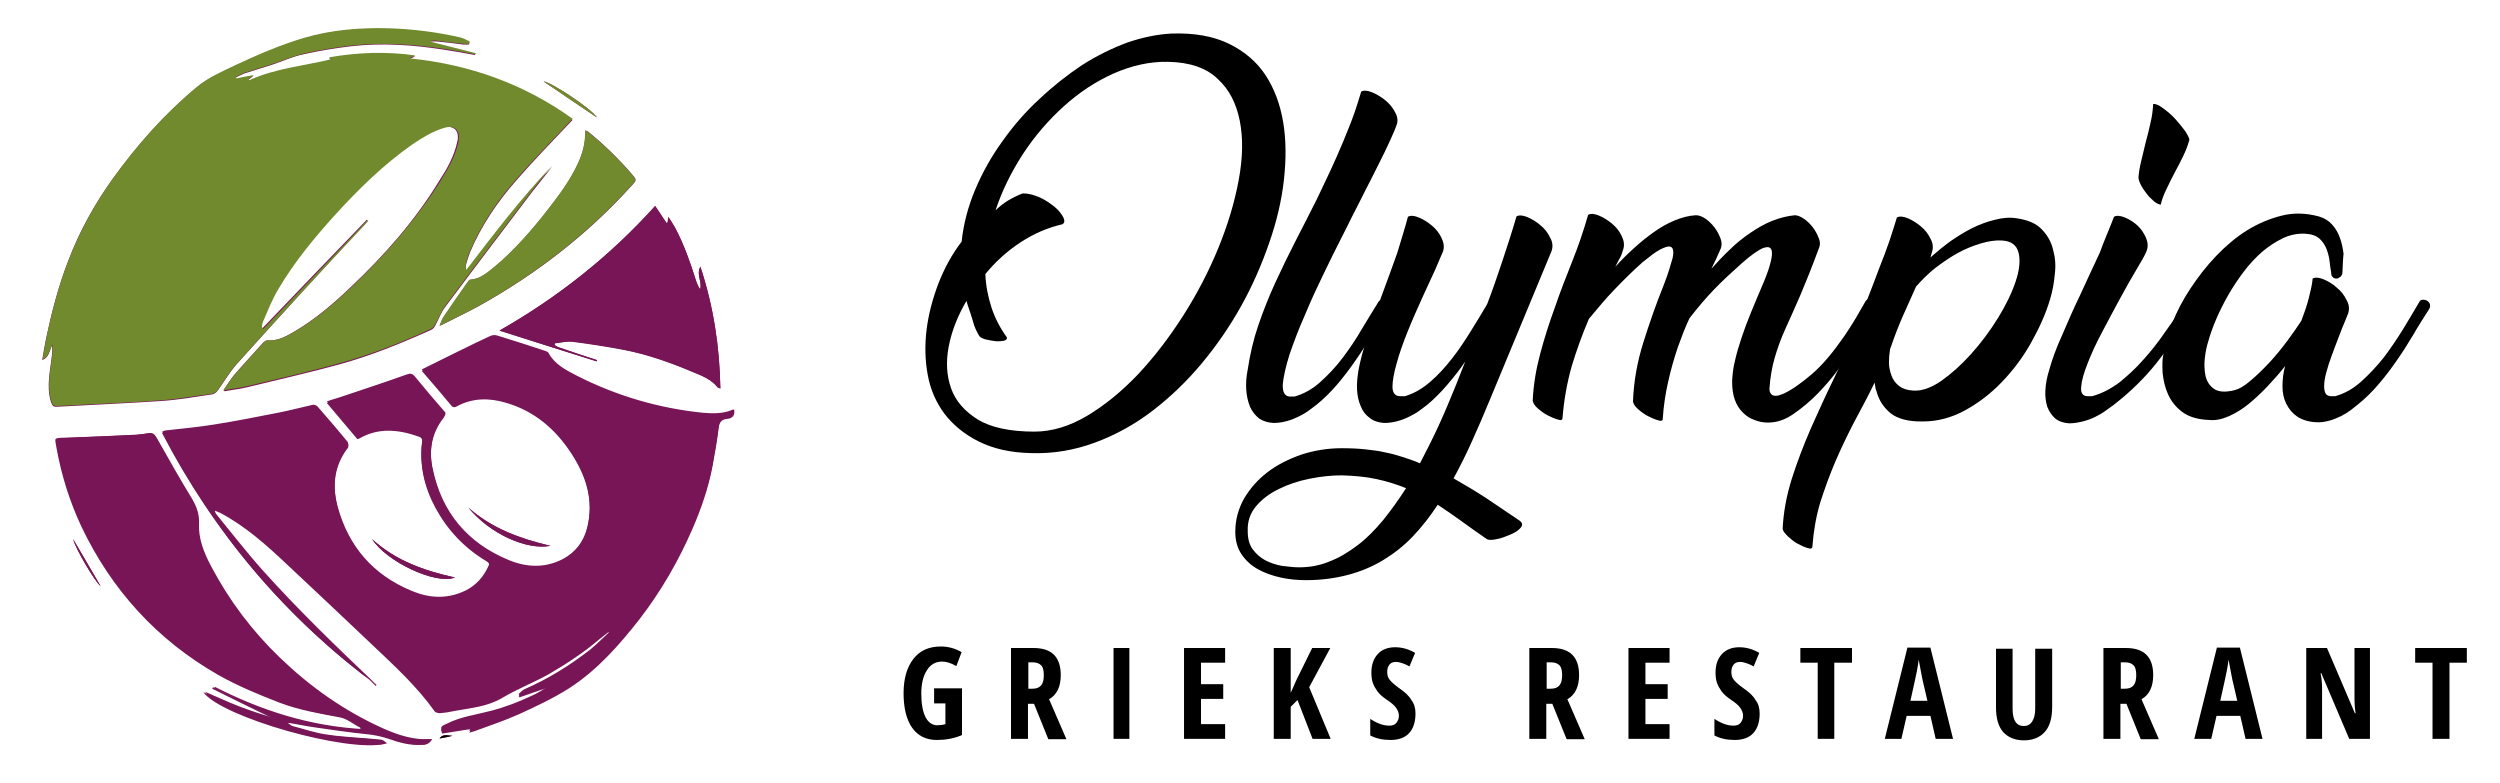 <?xml version="1.0" encoding="utf-8"?>
<!-- Generator: Adobe Illustrator 25.4.0, SVG Export Plug-In . SVG Version: 6.00 Build 0)  -->
<svg version="1.1" id="Laag_1" xmlns="http://www.w3.org/2000/svg" xmlns:xlink="http://www.w3.org/1999/xlink" x="0px" y="0px"
	 viewBox="0 0 663.2 207.6" style="enable-background:new 0 0 663.2 207.6;" xml:space="preserve">
<style type="text/css">
	.st0{fill:#781556;}
	.st1{fill:#708A2D;}
</style>
<g>
	<path class="st0" d="M120,195.2c-2.2-0.3-2.8-0.2-3.4,0.7C117.9,195.7,119,195.5,120,195.2 M19.4,143c0.7,2.6,5.9,11.4,7.3,12.5
		C24.3,151.4,21.9,147.3,19.4,143 M158.4,31.2c-1.8-2.6-12.4-9.5-14.2-9.6C148.9,24.7,153.6,28,158.4,31.2 M98.7,143
		c3.8,6,16.9,12.2,22,10.2C112.5,151.4,104.9,148.7,98.7,143 M124.2,134.6c5.8,7.1,15.6,11.4,21.8,10.2
		C138,142.9,130.5,140.2,124.2,134.6 M116.6,86.4c0.6-0.2,0.8-0.3,1-0.4c3.1-1.6,6.3-3.1,9.4-4.8c15.3-8.5,29-19.1,40.7-32.1
		c1.2-1.3,1.2-1.4,0.1-2.7c-3.6-4.2-7.5-8-11.8-11.5c-0.2-0.1-0.4-0.2-0.7-0.3c0.1,3.1-0.7,6-1.9,8.7c-2.1,4.5-5,8.5-8,12.3
		c-4.3,5.5-8.9,10.9-14.3,15.3c-1.8,1.5-3.7,3.1-6.3,3.3c-0.2,0-0.5,0.3-0.6,0.5c-2.2,3.1-4.3,6.2-6.5,9.4
		C117.3,84.7,117,85.4,116.6,86.4 M132.5,87.7c8.8,2.8,17.3,5.5,25.8,8.1c0-0.1,0.1-0.2,0.1-0.3c-3.4-1.1-6.8-2.2-10.2-3.4
		c-0.4-0.1-0.7-0.4-1.1-0.6c0-0.2,0.1-0.3,0.1-0.5c1.6-0.1,3.3-0.6,4.8-0.4c4.6,0.6,9.3,1.3,13.8,2.2c6.1,1.2,12,3.3,17.7,5.7
		c2.4,1,5,1.9,6.8,4.1c0.1,0.2,0.4,0.2,0.8,0.4c-0.2-11-1.8-21.7-5.3-32.3c-1.2,2.2,0.6,4-0.1,6c-0.5-0.8-0.9-1.6-1.1-2.4
		c-1.5-4.8-3.2-9.6-5.6-14.1c-0.5-0.8-1-1.6-1.7-2.7c-0.1,0.7-0.2,1.1-0.2,1.5c-0.1,0-0.2,0.1-0.3,0.1c-1-1.5-1.9-2.9-3-4.5
		C161.8,68,148.1,78.8,132.5,87.7 M114.6,196.1c-0.8,0-1.5,0-2.1,0c-3.8-0.1-7.3-1.3-10.7-2.8c-10.3-4.6-19.4-11-27.5-18.8
		c-7.4-7.1-13.5-15.2-18.3-24.3c-1.9-3.6-3.4-7.3-3.2-11.4c0.1-2.4-0.6-4.3-1.8-6.4c-3.3-5.4-6.4-10.9-9.5-16.4
		c-0.5-0.8-1-1.3-2-1.1c-1.1,0.2-2.1,0.3-3.2,0.4c-6.2,0.3-12.5,0.6-18.7,0.8c-2.9,0.1-2.6-0.3-2.1,2.7c1.3,7.2,3.4,14.2,6.6,20.8
		c8,16.8,19.9,30.1,36.2,39.3c5.3,3,10.9,5.3,16.6,7.5c5.1,1.9,10.4,2.9,15.7,3.8c1.9,0.3,3.6,1.8,5.4,2.7c0.1,0,0,0.2,0.1,0.5
		c-13.9-0.8-26.8-4.9-39.1-11.2c-0.1,0.1-0.1,0.3-0.2,0.4c5.4,2.6,10.7,5.2,16.1,7.9c-3.2-0.9-6.3-1.9-9.4-3.1
		c-3.1-1.2-6.1-2.6-9.1-3.9c4.9,6.7,38.5,16.1,48.3,13.7c-0.5-0.4-1.1-1-1.7-1c-4.7-0.5-9.3-0.6-14-1.3c-3.2-0.4-6.3-1.5-9.4-2.3
		c-0.4-0.1-0.6-0.4-1.2-0.8c0.5-0.1,0.7-0.1,0.8-0.1c2.1,0.4,4.2,0.8,6.4,1.1c4.8,0.7,9.7,1.4,14.5,1.9c1.9,0.2,3.7,0.5,5.5,1.2
		c2.8,1,5.7,1.8,8.8,1.6C113,197.6,113.9,197.2,114.6,196.1 M100.1,181.9c-0.1-0.1-0.3-0.3-0.4-0.4c-10.3-9.8-20.5-19.6-30-30.2
		c-4.3-4.8-8.3-10-12.4-15c-0.2-0.3-0.3-0.7-0.5-1.1c0.1-0.1,0.2-0.1,0.3-0.2c0.5,0.2,0.9,0.4,1.4,0.6c6.7,3.5,12.2,8.5,17.6,13.6
		c7.6,7.2,15.2,14.3,22.8,21.5c5.8,5.5,11.7,11,16.4,17.5c0.2,0.3,0.9,0.6,1.4,0.5c1.3-0.1,2.6-0.4,3.9-0.6
		c4.3-0.9,8.7-1.2,12.7-3.5c3.9-2.3,8.2-4,12.2-6.2c4.8-2.7,9.4-5.8,13.6-9.4c0.7-0.6,1.5-1.2,2.3-1.8c0.1,0.1,0.2,0.3,0.3,0.4
		c-1.7,1.6-3.3,3.2-5.1,4.7c-5.4,4.2-11.2,7.8-17.4,10.5c-0.6,0.3-1.1,0.8-1.6,1.3c0.1,0.1,0.1,0.3,0.2,0.4c2.6-0.9,5.2-1.8,7.8-2.7
		c-1.4,1.1-2.8,2-4.4,2.7c-3.6,1.7-7.2,3.1-11.1,4.1c-3.8,1-7.8,1.5-11.4,3.3c-1.7,0.8-1.9,0.7-1.4,2.2c2.5-0.4,5-0.8,7.6-1.2
		c-0.2,0.4-0.3,0.6-0.4,1c0.6-0.2,0.9-0.2,1.3-0.4c3.9-1.5,8-2.8,11.8-4.5c4.6-2.1,9.3-4.2,13.5-7c7.4-4.8,13.2-11.4,18.6-18.3
		c5.7-7.3,10.3-15.3,14-23.9c2.3-5.3,4.2-10.8,5.3-16.5c0.6-3.3,1.2-6.6,1.6-9.9c0.2-1.7,0.6-2.7,2.5-2.8c0.9,0,1.8-0.6,1.7-1.9
		c-0.2,0-0.4-0.1-0.5,0c-2.5,1.1-5.2,1-7.8,0.8c-11.8-1.2-23-4.5-33.6-9.9c-2.9-1.5-5.8-3-7.4-6c-0.1-0.2-0.5-0.4-0.8-0.5
		c-4.3-1.4-8.5-2.8-12.8-4.1c-0.6-0.2-1.5-0.1-2,0.2c-5.6,2.6-11.1,5.4-16.6,8.1c-0.4,0.2-0.8,0.4-1.4,0.7c2.7,3.2,5.3,6.3,8,9.4
		c0.2,0.2,0.8,0.3,1.1,0.1c4.3-2.4,8.8-2.4,13.4-1c7.4,2.2,12.9,7,17.1,13.3c4,6.1,6.1,12.7,4.3,20c-0.9,3.8-3.1,6.7-6.5,8.5
		c-4.8,2.5-9.8,2.2-14.5,0.2c-10.8-4.5-17.6-12.6-20-24.1c-1.1-5-0.4-9.9,3-14.1c0.2-0.2,0.3-0.5,0.4-0.8c-2.8-3.2-5.5-6.4-8.2-9.7
		c-0.6-0.7-1.1-0.8-2-0.5c-5.8,2.1-11.7,4-17.6,6c-1.2,0.4-2.4,0.7-3.7,1.2c2.8,3.3,5.5,6.5,8.1,9.6c0.2,0,0.3,0,0.4-0.1
		c5.2-3,10.5-2.5,15.8-0.6c0.7,0.3,1.1,0.7,1,1.5c-0.8,6.2,0.6,11.9,3.5,17.4c3.2,5.9,7.7,10.6,13.4,14.1c0.7,0.4,1.1,0.9,0.7,1.7
		c-1.3,2.9-3.3,5.2-6.2,6.6c-4.8,2.3-9.6,2-14.3,0c-10.1-4.2-16.6-11.7-19.5-22.2c-1.5-5.7-1.2-11.2,2.7-16.1
		c0.2-0.2,0.1-0.9-0.1-1.2c-2.6-3.2-5.3-6.3-8-9.4c-0.3-0.3-0.9-0.5-1.3-0.4c-3.1,0.7-6.1,1.5-9.2,2.1c-5.6,1.1-11.1,2.2-16.8,3.1
		c-4.3,0.7-8.7,1.1-13.1,1.6c-0.2,0-0.4,0.2-0.8,0.3C56.9,141.6,75.9,164,100.1,181.9 M59.3,103.5c0.1,0.1,0.2,0.2,0.3,0.3
		c2-0.4,4.1-0.6,6.1-1.1c8.1-2,16.2-3.8,24.2-6c8.4-2.3,16.5-5.6,24.5-9.2c0.5-0.2,0.9-0.8,1.1-1.2c0.9-1.6,1.5-3.5,2.7-5
		c7.6-10.1,15.2-20.2,22.9-30.3c1.8-2.3,3.6-4.5,5.4-6.8c-8.3,8.6-15.5,18.1-22.8,27.7c-0.1-0.6-0.2-1.1-0.1-1.6
		c0.3-1.2,0.7-2.3,1.1-3.4c3-7.1,7.3-13.4,12.4-19.2c4.7-5.4,9.8-10.6,14.8-15.9c-12.8-9.2-27.2-14.4-43.1-16c0-0.1,0-0.2,0.1-0.3
		c0.3-0.1,0.7-0.3,1.3-0.5c-7.9-1-15.3-0.8-22.9,0.5c0.3,0.2,0.4,0.3,0.6,0.5C80.5,17.7,73,18.3,66,21.5c0-0.1-0.1-0.2-0.1-0.3
		c0.4-0.3,0.8-0.7,1.3-1.1c-1.7,0.3-3.1,0.6-4.6,0.9c0-0.1-0.1-0.3-0.1-0.4c0.8-0.4,1.5-0.8,2.3-1.1c2.4-0.8,4.9-1.5,7.3-2.3
		c2.8-0.9,5.5-2.2,8.4-2.8c4.1-0.9,8.2-1.6,12.4-2.1c8.4-1,16.7-0.4,25,0.9c2.7,0.4,5.4,0.9,8.1,1.4c0-0.1,0-0.2,0.1-0.3
		c-3.9-1-7.9-2-11.8-3c0-0.1,0-0.2,0-0.3c0.5,0,1,0,1.5,0c2.3,0.2,4.6,0.5,6.9,0.8c0.6,0.1,1.2,0,1.7,0c0-0.2,0.1-0.4,0.1-0.6
		c-0.9-0.4-1.7-0.9-2.6-1.1c-6.2-1.4-12.5-2.2-18.9-2.4c-7.5-0.2-15,0.3-22.3,2.5c-6.3,1.9-12.4,4.5-18.4,7.3
		c-3.5,1.7-7.1,3.2-10.1,5.7c-8.6,7.1-15.9,15.4-22.4,24.4c-4.8,6.7-8.8,13.9-11.7,21.6c-2.6,6.7-4.4,13.6-5.9,20.7
		c-0.4,1.9-0.7,3.8-1,5.6c1.8-0.6,1.9-2.4,2.6-3.9c0.1,0.8,0.1,1.5,0,2.3c-0.4,4.2-1.6,8.4-0.3,12.7c0.4,1.1,0.7,1.4,1.7,1.3
		c9.1-0.5,18.2-0.9,27.3-1.5c4.7-0.3,9.3-1.1,13.9-1.8c0.4-0.1,0.9-0.4,1.2-0.8c1.7-2.3,3.2-4.9,5.1-7.1
		C74.1,84,85.4,71.7,96.7,59.4c0.3-0.3,0.5-0.6,0.8-0.9c-0.1-0.1-0.2-0.1-0.2-0.2C88,67.9,78.8,77.5,69.5,87.2
		c-0.3-0.4-0.3-0.6-0.3-0.8c0.1-0.4,0.1-0.7,0.2-1c1.4-3,2.6-6,4.2-8.9c4.2-7.1,9.3-13.4,14.9-19.5c6.3-6.9,13-13.4,20.6-18.8
		c2.6-1.8,5.3-3.6,8.5-4.4c2-0.5,3.5,0.2,3.8,1.8c0.1,0.7,0.1,1.4-0.1,2c-0.8,3.8-2.7,7.2-4.8,10.4C110.1,58.5,102,67.7,93,76.2
		C88.4,80.6,83.5,84.8,78,88c-2.2,1.3-4.4,2.5-7.1,2.3c-0.3,0-0.7,0.3-1,0.5c-2.6,2.9-5.3,5.8-7.9,8.8
		C61,100.9,60.2,102.2,59.3,103.5"/>
	<path class="st0" d="M100.1,181.9c-24.2-17.9-43.2-40.3-57.1-67c0.4-0.2,0.5-0.3,0.8-0.3c4.4-0.5,8.8-0.9,13.1-1.6
		c5.6-0.9,11.2-2,16.8-3.1c3.1-0.6,6.2-1.5,9.2-2.1c0.4-0.1,1,0.1,1.3,0.4c2.7,3.1,5.4,6.3,8,9.4c0.2,0.3,0.3,1,0.1,1.2
		c-3.8,4.9-4.2,10.5-2.7,16.1c2.9,10.5,9.4,18,19.5,22.2c4.7,1.9,9.6,2.3,14.3,0c2.9-1.4,4.9-3.7,6.2-6.6c0.4-0.9,0-1.3-0.7-1.7
		c-5.8-3.5-10.2-8.2-13.4-14.1c-2.9-5.4-4.3-11.2-3.5-17.4c0.1-0.9-0.3-1.3-1-1.5c-5.4-1.9-10.7-2.4-15.8,0.6c-0.1,0-0.2,0-0.4,0.1
		c-2.6-3.1-5.3-6.3-8.1-9.6c1.3-0.4,2.6-0.8,3.7-1.2c5.9-2,11.7-4,17.6-6c0.8-0.3,1.3-0.3,2,0.5c2.7,3.2,5.4,6.4,8.2,9.7
		c-0.2,0.3-0.3,0.5-0.4,0.8c-3.4,4.2-4.1,9.1-3,14.1c2.4,11.5,9.2,19.6,20,24.1c4.8,2,9.8,2.3,14.5-0.2c3.4-1.8,5.6-4.7,6.5-8.5
		c1.8-7.4-0.3-13.9-4.3-20c-4.2-6.4-9.7-11.1-17.1-13.3c-4.6-1.4-9.1-1.4-13.4,1c-0.3,0.2-0.9,0.1-1.1-0.1c-2.6-3.1-5.2-6.2-8-9.4
		c0.6-0.3,1-0.5,1.4-0.7c5.5-2.7,11.1-5.4,16.6-8c0.6-0.3,1.4-0.4,2-0.2c4.3,1.3,8.5,2.7,12.8,4.1c0.3,0.1,0.6,0.2,0.8,0.5
		c1.6,3.1,4.6,4.6,7.4,6c10.6,5.4,21.8,8.7,33.6,9.9c2.6,0.3,5.3,0.3,7.8-0.8c0.1,0,0.2,0,0.5,0c0.1,1.3-0.9,1.8-1.7,1.9
		c-1.9,0.1-2.3,1.1-2.5,2.8c-0.4,3.3-1,6.6-1.6,9.9c-1.1,5.7-3,11.2-5.3,16.5c-3.7,8.5-8.3,16.5-14,23.9
		c-5.4,6.9-11.2,13.5-18.6,18.3c-4.2,2.7-8.9,4.9-13.5,7c-3.8,1.7-7.8,3-11.8,4.5c-0.4,0.1-0.8,0.2-1.3,0.4c0.2-0.3,0.2-0.5,0.4-1
		c-2.7,0.4-5.2,0.8-7.6,1.2c-0.5-1.5-0.3-1.4,1.4-2.2c3.6-1.8,7.6-2.3,11.4-3.3c3.9-1,7.5-2.4,11.1-4.1c1.5-0.7,3-1.6,4.4-2.7
		c-2.6,0.9-5.2,1.8-7.8,2.7c-0.1-0.1-0.1-0.3-0.2-0.4c0.5-0.4,1-1,1.6-1.3c6.3-2.8,12-6.3,17.4-10.5c1.8-1.4,3.4-3.1,5.1-4.7
		c-0.1-0.1-0.2-0.3-0.3-0.4c-0.8,0.6-1.5,1.2-2.3,1.8c-4.2,3.6-8.8,6.6-13.6,9.4c-4,2.2-8.3,3.9-12.2,6.2c-4,2.4-8.4,2.7-12.7,3.5
		c-1.3,0.3-2.6,0.5-3.9,0.6c-0.5,0-1.2-0.2-1.4-0.5c-4.7-6.6-10.6-12-16.4-17.5c-7.6-7.2-15.2-14.4-22.8-21.5
		c-5.4-5.1-11-10.1-17.6-13.6c-0.4-0.2-0.9-0.4-1.4-0.6c-0.1,0.1-0.2,0.1-0.3,0.2c0.2,0.4,0.2,0.8,0.5,1.1c4.1,5,8.1,10.1,12.4,15
		c9.5,10.6,19.7,20.4,30,30.2C99.8,181.6,99.9,181.7,100.1,181.9"/>
	<path class="st0" d="M114.6,196.1c-0.6,1.1-1.6,1.5-2.7,1.5c-3.1,0.2-6-0.6-8.8-1.6c-1.8-0.6-3.6-1-5.5-1.2
		c-4.9-0.5-9.7-1.2-14.5-1.9c-2.1-0.3-4.3-0.8-6.4-1.1c-0.1,0-0.3,0-0.8,0.1c0.6,0.4,0.9,0.7,1.2,0.8c3.1,0.8,6.2,1.8,9.4,2.3
		c4.6,0.6,9.3,0.8,14,1.3c0.6,0.1,1.2,0.6,1.7,1c-9.8,2.5-43.4-7-48.3-13.7c3,1.3,6,2.7,9.1,3.9c3.1,1.2,6.2,2.2,9.4,3.1
		c-5.4-2.6-10.7-5.2-16.1-7.9c0.1-0.1,0.1-0.3,0.2-0.4c12.3,6.4,25.2,10.4,39.1,11.2c0-0.3,0-0.5-0.1-0.5c-1.8-0.9-3.5-2.4-5.4-2.7
		c-5.3-1-10.6-1.9-15.7-3.8c-5.7-2.2-11.3-4.5-16.6-7.5c-16.2-9.3-28.2-22.5-36.2-39.3c-3.1-6.6-5.3-13.6-6.6-20.8
		c-0.5-3-0.8-2.6,2.1-2.7c6.2-0.3,12.5-0.5,18.7-0.8c1.1-0.1,2.2-0.2,3.2-0.4c1-0.2,1.5,0.3,2,1.1c3.1,5.5,6.2,11,9.5,16.4
		c1.3,2,1.9,4,1.8,6.4c-0.2,4.1,1.4,7.9,3.2,11.4c4.8,9.1,10.9,17.1,18.3,24.3c8.1,7.9,17.2,14.3,27.5,18.8c3.4,1.5,7,2.7,10.7,2.8
		C113.1,196.1,113.8,196.1,114.6,196.1"/>
	<path class="st0" d="M132.5,87.7c15.6-8.9,29.3-19.8,41.3-33c1.1,1.6,2,3.1,3,4.5c0.1,0,0.2-0.1,0.3-0.1c0.1-0.4,0.1-0.7,0.2-1.5
		c0.7,1,1.2,1.8,1.7,2.7c2.4,4.5,4.1,9.3,5.6,14.1c0.3,0.8,0.6,1.6,1.1,2.4c0.7-1.9-1.1-3.8,0.1-6c3.5,10.6,5.1,21.2,5.3,32.3
		c-0.4-0.2-0.7-0.2-0.8-0.4c-1.8-2.2-4.4-3.1-6.8-4.1c-5.7-2.4-11.6-4.5-17.7-5.7c-4.6-0.9-9.2-1.6-13.8-2.2
		c-1.6-0.2-3.2,0.2-4.8,0.4c0,0.2-0.1,0.3-0.1,0.5c0.4,0.2,0.7,0.5,1.1,0.6c3.4,1.1,6.8,2.3,10.2,3.4c0,0.1-0.1,0.2-0.1,0.3
		C149.8,93.2,141.3,90.5,132.5,87.7"/>
	<path class="st0" d="M124.2,134.6c6.2,5.6,13.8,8.3,21.8,10.2C139.8,146,130,141.7,124.2,134.6"/>
	<path class="st0" d="M98.7,143c6.2,5.7,13.8,8.4,22,10.2C115.6,155.2,102.5,149,98.7,143"/>
	<path class="st1" d="M116.6,86.4c0.4-0.9,0.6-1.7,1-2.3c2.1-3.1,4.3-6.3,6.5-9.4c0.1-0.2,0.4-0.5,0.6-0.5c2.6-0.2,4.4-1.8,6.3-3.3
		c5.4-4.5,10-9.8,14.3-15.3c3-3.9,6-7.8,8-12.3c1.3-2.7,2-5.5,1.9-8.7c0.3,0.1,0.5,0.2,0.7,0.3c4.3,3.5,8.2,7.3,11.8,11.5
		c1.1,1.3,1.1,1.4-0.1,2.7c-11.8,13-25.4,23.6-40.7,32.1c-3.1,1.7-6.2,3.2-9.4,4.8C117.4,86.1,117.2,86.2,116.6,86.4"/>
	<path class="st1" d="M59.3,103.5c0.9-1.3,1.7-2.7,2.8-3.9c2.6-3,5.2-5.9,7.9-8.8c0.2-0.3,0.7-0.6,1-0.5c2.7,0.2,4.9-1,7.1-2.3
		c5.6-3.2,10.4-7.4,15.1-11.8c8.9-8.5,17-17.7,23.6-28.1c2-3.3,4-6.6,4.8-10.4c0.1-0.7,0.2-1.4,0.1-2c-0.3-1.7-1.8-2.4-3.8-1.8
		c-3.1,0.9-5.8,2.6-8.5,4.4c-7.7,5.4-14.3,11.9-20.6,18.8c-5.5,6.1-10.7,12.4-14.9,19.5c-1.7,2.8-2.9,5.9-4.2,8.9
		c-0.1,0.3-0.2,0.7-0.2,1c0,0.2,0,0.4,0.3,0.8c9.2-9.6,18.5-19.3,27.7-28.9c0.1,0.1,0.2,0.1,0.2,0.2c-0.3,0.3-0.5,0.6-0.8,0.9
		C85.4,71.7,74.1,84,62.8,96.5c-1.9,2.1-3.4,4.7-5.1,7.1c-0.3,0.4-0.8,0.7-1.2,0.8c-4.6,0.6-9.3,1.5-13.9,1.8
		c-9.1,0.7-18.2,1-27.3,1.5c-1,0.1-1.3-0.2-1.7-1.3c-1.3-4.3-0.1-8.5,0.3-12.7c0.1-0.7,0.1-1.5,0-2.3c-0.8,1.4-0.8,3.2-2.6,3.9
		c0.3-1.8,0.6-3.7,1-5.6c1.4-7,3.3-14,5.9-20.7c3-7.7,6.9-14.9,11.7-21.6c6.5-9,13.8-17.3,22.4-24.4c3-2.5,6.6-4,10.1-5.7
		c6-2.8,12-5.4,18.4-7.3c7.3-2.1,14.7-2.7,22.3-2.5c6.4,0.2,12.7,1,18.9,2.4c0.9,0.2,1.8,0.7,2.6,1.1c0,0.2-0.1,0.4-0.1,0.6
		c-0.6,0-1.2,0.1-1.7,0c-2.3-0.2-4.6-0.5-6.9-0.8c-0.5-0.1-1,0-1.5,0c0,0.1,0,0.2,0,0.3c3.9,1,7.9,2,11.8,3c0,0.1,0,0.2-0.1,0.3
		c-2.7-0.5-5.4-1-8.1-1.4c-8.3-1.3-16.7-1.8-25-0.9c-4.2,0.5-8.3,1.2-12.4,2.1c-2.9,0.7-5.6,1.9-8.4,2.8c-2.4,0.8-4.9,1.5-7.3,2.3
		c-0.8,0.3-1.5,0.7-2.3,1.1c0,0.1,0.1,0.3,0.1,0.4c1.5-0.3,2.9-0.6,4.6-0.9c-0.5,0.4-0.9,0.8-1.3,1.1c0,0.1,0.1,0.2,0.1,0.3
		c6.9-3.2,14.5-3.8,21.8-5.6c-0.2-0.1-0.3-0.2-0.6-0.5c7.6-1.3,15.1-1.6,22.9-0.5c-0.6,0.3-1,0.4-1.3,0.5c0,0.1,0,0.2-0.1,0.3
		c15.8,1.6,30.3,6.8,43.1,16c-5,5.4-10.1,10.5-14.8,15.9c-5.1,5.8-9.4,12.1-12.4,19.2c-0.5,1.1-0.8,2.3-1.1,3.4
		c-0.1,0.5-0.1,1,0.1,1.6c7.3-9.5,14.5-19,22.8-27.7c-1.8,2.3-3.7,4.5-5.4,6.8c-7.7,10.1-15.3,20.2-22.9,30.3
		c-1.1,1.5-1.7,3.3-2.7,5c-0.3,0.5-0.7,1-1.1,1.2c-7.9,3.7-16.1,6.9-24.5,9.2c-8,2.2-16.1,4.1-24.2,6c-2,0.5-4.1,0.7-6.1,1.1
		C59.4,103.8,59.4,103.6,59.3,103.5"/>
	<path class="st1" d="M158.4,31.2c-4.8-3.2-9.6-6.4-14.2-9.6C146,21.7,156.6,28.5,158.4,31.2"/>
	<path class="st0" d="M19.4,143c2.5,4.3,4.9,8.4,7.3,12.5C25.2,154.4,20,145.6,19.4,143"/>
	<path d="M120,195.2c-1.1,0.2-2.1,0.5-3.4,0.7C117.3,195,117.9,194.9,120,195.2"/>
	<path d="M271.3,51.3c1.5,0,3,0.4,4.6,1.1c1.5,0.7,2.8,1.6,3.9,2.5c1.1,0.9,1.8,1.9,2.3,2.8c0.4,0.9,0.3,1.5-0.3,1.8
		c-3.9,0.9-7.6,2.5-11.1,4.8c-3.5,2.3-6.6,5.1-9.3,8.4c0.1,3,0.7,6,1.6,8.8c0.9,2.8,2.3,5.5,4.1,8c0.1,0.4-0.1,0.7-0.8,0.9
		c-0.7,0.1-1.4,0.2-2.3,0.1c-0.9-0.1-1.8-0.3-2.7-0.5c-0.9-0.3-1.4-0.6-1.6-1c-0.7-1.2-1.3-2.5-1.6-3.8c-0.4-1.3-0.8-2.6-1.3-4
		c-0.1-0.4-0.3-0.8-0.4-1.4c-2.3,3.9-3.9,7.9-4.7,12c-0.8,4.1-0.6,7.8,0.6,11.2c1.2,3.4,3.6,6.1,7.1,8.3c3.5,2.1,8.5,3.2,15,3.2
		c4.6,0,9.3-1.4,14-4.2c4.7-2.8,9.2-6.5,13.5-11c4.3-4.6,8.3-9.8,12-15.6c3.7-5.8,6.8-11.8,9.3-17.9c2.5-6.1,4.3-12.1,5.4-18
		c1.1-5.9,1.2-11.1,0.3-15.7c-0.9-4.6-2.8-8.4-5.9-11.2c-3-2.9-7.4-4.4-13.2-4.5c-4.8-0.1-9.6,1-14.4,3.1c-4.7,2.1-9.1,5-13.2,8.7
		c-4.1,3.7-7.7,7.9-10.8,12.6c-3.1,4.8-5.6,9.8-7.3,15C266.1,53.8,268.5,52.4,271.3,51.3 M273.6,120.2c-5.6-0.1-10.2-1.2-14-3.1
		c-3.8-1.9-6.8-4.4-9.1-7.4c-2.2-3-3.7-6.4-4.4-10.3c-0.7-3.8-0.8-7.8-0.3-11.9c0.5-4.1,1.6-8.2,3.1-12.2c1.6-4.1,3.6-7.8,6.2-11.2
		c0.5-4.7,1.7-9.3,3.6-13.8c1.9-4.5,4.3-8.8,7.2-12.8c2.9-4.1,6.1-7.8,9.8-11.2c3.6-3.4,7.4-6.4,11.3-9c3.9-2.5,8-4.5,12-6
		c4.1-1.4,8-2.2,11.8-2.4c6-0.2,11.1,0.7,15.2,2.7c4.1,2,7.4,4.8,9.7,8.3c2.3,3.5,3.9,7.7,4.7,12.5c0.8,4.8,0.8,9.9,0.2,15.3
		c-0.6,5.4-1.9,11-3.9,16.7c-2,5.8-4.4,11.3-7.4,16.7c-3,5.4-6.5,10.5-10.5,15.3c-4,4.8-8.4,9-13.1,12.6c-4.7,3.6-9.8,6.4-15.2,8.4
		C285.1,119.4,279.4,120.4,273.6,120.2"/>
	<path d="M358.6,57.6c-0.5,1-1.4,2.9-2.8,5.6c-1.4,2.7-2.9,5.8-4.6,9.3c-1.7,3.5-3.4,7.1-5,11c-1.7,3.8-3,7.3-4.1,10.5
		c-1,3.2-1.6,5.8-1.8,7.9c-0.1,2.1,0.5,3.2,1.8,3.3h1.3c2.5-0.7,4.8-2,6.9-3.9c2.1-1.9,4.1-4,5.9-6.4c1.8-2.4,3.5-4.9,5-7.5
		c1.6-2.6,3-5,4.4-7.2c0.2-0.4,0.5-0.6,0.9-0.6c0.4,0,0.8,0.1,1.1,0.3c0.3,0.2,0.6,0.5,0.7,0.9c0.1,0.4,0.1,0.8-0.2,1.3
		c-1.4,2.2-2.9,4.5-4.2,6.8c-1.4,2.3-2.8,4.6-4.3,6.7c-1.5,2.2-3.1,4.3-4.8,6.3c-1.7,2-3.6,3.9-5.6,5.5c-0.5,0.4-1.2,0.9-2,1.5
		c-0.8,0.6-1.7,1.1-2.7,1.6c-1,0.5-2,0.9-3.1,1.2c-1.1,0.3-2.3,0.5-3.6,0.5c-1.5-0.1-2.8-0.5-3.8-1.2c-1-0.8-1.8-1.8-2.4-3.1
		c-0.5-1.3-0.9-2.8-1-4.5c-0.1-1.7,0-3.5,0.4-5.4c0.6-4,1.5-7.9,2.8-11.7c1.3-3.8,2.8-7.6,4.5-11.3c1.7-3.7,3.5-7.4,5.4-11.1
		c1.9-3.7,3.8-7.4,5.7-11.2c1.2-2.5,2.4-5.1,3.6-7.6c1.2-2.6,2.3-5.1,3.3-7.5c1-2.5,2-4.8,2.8-7.1c0.8-2.2,1.4-4.3,2-6.2
		c0.7-0.4,1.7-0.3,2.9,0.2c1.2,0.5,2.4,1.2,3.5,2.1c1.1,0.9,2,2,2.6,3.2c0.7,1.2,0.8,2.4,0.3,3.6c-0.3,0.9-0.9,2.2-1.7,4
		c-0.8,1.8-1.8,3.8-2.9,6c-1.1,2.2-2.3,4.6-3.6,7.1C361,52.9,359.8,55.3,358.6,57.6"/>
	<path d="M344.6,150.5c2.9,0,5.6-0.5,8.2-1.6c2.6-1,5-2.5,7.4-4.3c2.4-1.8,4.6-4.1,6.7-6.6c2.1-2.6,4.1-5.4,6.1-8.5
		c-2.5-1-5-1.8-7.8-2.4c-2.7-0.6-5.8-0.9-9.3-1c-2.7,0-5.5,0.3-8.5,0.9c-3,0.6-5.7,1.5-8.1,2.7c-2.5,1.2-4.5,2.7-6.1,4.6
		c-1.6,1.9-2.3,4.1-2.2,6.6c0,2,0.4,3.5,1.3,4.8c0.9,1.2,2,2.2,3.3,2.9c1.3,0.7,2.8,1.2,4.4,1.5
		C341.7,150.3,343.2,150.5,344.6,150.5 M373.5,57.5c0.7-0.4,1.7-0.3,2.9,0.2c1.2,0.5,2.3,1.2,3.4,2.1c1.1,0.9,2,2,2.6,3.3
		c0.6,1.2,0.8,2.4,0.4,3.6c-0.4,1-1.1,2.6-2.1,4.9c-1,2.2-2.2,4.8-3.5,7.6c-1.3,2.9-2.6,5.8-3.8,8.8c-1.2,3-2.2,5.8-2.9,8.4
		c-0.7,2.5-1.1,4.6-1.1,6.2s0.7,2.5,2,2.5h1.3c2.4-0.7,4.6-2,6.7-3.8c2.1-1.8,4-3.9,5.8-6.2c1.8-2.3,3.4-4.7,5-7.3
		c1.6-2.5,3-4.9,4.3-7.1c1.4-3.6,2.7-7.4,4-11.3c1.3-3.9,2.6-7.9,3.8-12c0.7-0.4,1.7-0.3,2.9,0.2c1.2,0.5,2.3,1.2,3.4,2.1
		c1.1,0.9,2,2,2.6,3.3c0.7,1.2,0.8,2.4,0.4,3.6l-16.1,38.8c-1.7,4.1-3.3,7.9-4.9,11.4c-1.6,3.6-3.3,7-5,10.1c3,1.7,6,3.5,8.9,5.4
		c2.9,1.9,5.7,3.9,8.6,5.8c0.8,0.6,0.9,1.2,0.3,1.9c-0.6,0.7-1.5,1.3-2.7,1.8c-1.2,0.5-2.4,1-3.6,1.2c-1.3,0.3-2.2,0.3-2.7,0
		c-2.5-1.7-4.8-3.4-6.9-4.9c-2.1-1.5-4.1-2.9-6.1-4.2c-2.1,3.2-4.3,6-6.7,8.5c-2.4,2.5-5,4.5-7.8,6.2c-2.8,1.7-5.9,3-9.3,3.9
		c-3.4,0.9-7.1,1.4-11.1,1.4c-2.3,0-4.6-0.2-6.8-0.7c-2.2-0.5-4.2-1.2-6-2.2c-1.8-1-3.2-2.3-4.3-3.9c-1.1-1.6-1.7-3.6-1.7-6
		c0-3.2,0.8-6.1,2.3-8.8c1.6-2.7,3.6-5,6.2-7c2.6-2,5.6-3.5,9-4.7c3.4-1.1,7-1.7,10.7-1.7c2.4,0,4.5,0.1,6.3,0.3
		c1.8,0.2,3.6,0.4,5.2,0.8c1.6,0.3,3.1,0.7,4.6,1.2c1.5,0.5,3.1,1,4.7,1.7c1.7-3.3,3.4-6.6,5-10.1c1.6-3.5,3.1-7.1,4.6-10.8l2.4-6.1
		c-1.4,2.1-3,4.1-4.7,6.1c-1.7,2-3.5,3.8-5.4,5.4c-0.5,0.4-1.2,0.9-2,1.5c-0.8,0.6-1.7,1.1-2.7,1.6c-1,0.5-2,0.9-3.1,1.2
		c-1.1,0.3-2.3,0.5-3.6,0.5c-1.5-0.1-2.8-0.5-3.8-1.3c-1.1-0.8-1.9-1.8-2.4-3.1c-0.6-1.3-0.9-2.8-1-4.4c-0.1-1.7,0.1-3.4,0.4-5.3
		c0.5-2.6,1.3-5.7,2.5-9.2c1.2-3.5,2.4-7.2,3.8-10.9c1.4-3.7,2.7-7.4,4-11C371.8,63.3,372.8,60.2,373.5,57.5"/>
	<path d="M488.1,97.4c-1.7,2.4-3.6,4.6-5.7,6.8c-2.1,2.2-4.3,4-6.6,5.6c-2.3,1.6-4.5,2.3-6.8,2.3c-1.2,0-2.4-0.2-3.6-0.7
		c-1.2-0.4-2.2-1.1-3.1-2c-0.9-0.9-1.6-2-2.1-3.4c-0.5-1.4-0.7-3-0.7-4.9c0.1-1.9,0.3-3.7,0.8-5.6c0.4-1.8,1-3.8,1.7-5.9
		c0.7-2.1,1.5-4.3,2.5-6.7c1-2.4,2.1-5.1,3.4-8.1c0.8-1.9,1.4-3.6,1.8-5.2c0.4-1.6,0.5-2.7,0.2-3.4c-0.3-0.7-1-0.8-2.2-0.4
		c-1.2,0.5-3.1,1.8-5.6,4c-2.8,2.5-5.3,4.8-7.5,7.1c-2.2,2.3-4.3,4.8-6.4,7.5c-0.6,1.2-1.1,2.5-1.6,3.7c-0.5,1.3-1,2.6-1.5,4
		c-1,3-1.9,6.1-2.6,9.3c-0.7,3.1-1.2,6.4-1.4,9.7c0,0.5-0.4,0.7-1.2,0.4c-0.8-0.2-1.7-0.6-2.7-1.1c-1-0.5-1.9-1.2-2.7-1.9
		c-0.8-0.7-1.2-1.4-1.3-2c0.2-5.2,1.1-10.4,2.7-15.5c1.6-5.1,3.4-10.3,5.5-15.5c1.1-2.8,1.8-5.2,2.3-7c0.4-1.8,0.2-2.9-0.7-3.1
		c-0.6-0.1-1.4,0.2-2.6,0.8c-1.2,0.6-2.7,1.8-4.7,3.4c-2.8,2.5-5.3,5-7.5,7.3c-2.2,2.3-4.4,4.9-6.7,7.7c-1.8,4.2-3.3,8.4-4.6,12.7
		c-1.2,4.3-2,8.8-2.4,13.6c0,0.5-0.4,0.7-1.2,0.4c-0.8-0.2-1.7-0.6-2.7-1.1c-1-0.5-1.9-1.2-2.7-1.9c-0.8-0.7-1.2-1.4-1.3-2
		c0.2-4.3,0.9-8.4,2-12.5c1.1-4.1,2.4-8.2,3.9-12.3c1.4-4.1,3-8.2,4.6-12.2c1.6-4,3-8.1,4.2-12.3c0.7-0.4,1.7-0.3,2.9,0.2
		c1.2,0.5,2.3,1.2,3.4,2.1c1.1,0.9,2,2,2.6,3.3c0.6,1.2,0.8,2.4,0.4,3.6c-0.2,0.8-0.5,1.6-0.9,2.3c-0.4,0.7-0.8,1.5-1.2,2.3
		c1.5-1.7,3.1-3.3,4.9-4.9c1.7-1.6,3.5-3,5.3-4.3c1.8-1.3,3.6-2.3,5.5-3.1c1.9-0.8,3.8-1.3,5.7-1.4c0.8,0,1.6,0.3,2.5,0.9
		c0.9,0.6,1.7,1.4,2.4,2.3c0.7,0.9,1.2,1.9,1.6,2.9c0.4,1,0.4,1.9,0.1,2.7c-0.4,0.9-0.8,1.8-1.2,2.7c-0.4,0.9-0.9,1.8-1.3,2.7
		c1.5-1.7,3.1-3.4,4.9-5.1c1.7-1.7,3.5-3.1,5.4-4.4c1.9-1.3,3.8-2.4,5.8-3.2c2-0.8,4-1.3,6-1.5c0.7,0,1.5,0.3,2.4,0.9
		c0.9,0.6,1.7,1.4,2.4,2.3c0.7,0.9,1.2,1.9,1.6,2.9c0.4,1,0.4,1.9,0,2.7c-1.8,4.9-3.5,9.1-4.9,12.4c-1.5,3.4-2.8,6.4-4,9
		c-1.2,2.6-2.1,5.2-2.8,7.6c-0.7,2.4-1.2,5.2-1.4,8.2c0,0.2,0,0.5,0.1,0.8c0.1,0.3,0.2,0.5,0.5,0.8c0.3,0.2,0.6,0.3,1.1,0.3
		c0.5,0,1.1-0.2,1.9-0.5c2.2-1,4.8-2.8,7.7-5.3c2.9-2.5,5.7-5.9,8.6-10.1c1.1-1.6,2.1-3.2,3-4.7c0.9-1.6,1.8-3.1,2.6-4.5
		c0.3-0.4,0.6-0.6,1-0.6c0.4,0,0.8,0.1,1.1,0.3c0.3,0.2,0.6,0.5,0.7,0.9c0.1,0.4,0.1,0.8-0.2,1.3l-5.7,9.4
		C491.1,93.1,489.8,95,488.1,97.4"/>
	<path d="M502,91l-0.6,1.6c-0.2,1.2-0.3,2.4-0.3,3.6c0,1.2,0.3,2.4,0.7,3.5c0.4,1.1,1.1,2,2,2.7c0.9,0.7,2.1,1.1,3.6,1.2
		c2.2,0.2,4.7-0.6,7.5-2.5c2.7-1.9,5.4-4.3,8-7.2c2.6-2.9,5-6.1,7.1-9.5c2.1-3.4,3.7-6.7,4.7-9.7c1-3,1.3-5.5,0.8-7.6
		c-0.5-2.1-2-3.2-4.5-3.3c-1.7-0.1-3.6,0.2-5.6,0.8c-2,0.6-4,1.4-6,2.5c-2,1.1-3.9,2.4-5.9,3.9c-1.9,1.5-3.6,3.2-5.2,5
		c-1.1,2.4-2.2,4.9-3.4,7.6c-1.2,2.7-2.2,5.3-3.1,7.9L502,91z M512.1,68.3c1.7-1.5,3.4-2.9,5.3-4.3c1.9-1.3,3.8-2.5,5.8-3.5
		c2-1,4-1.7,6-2.2c2-0.5,3.9-0.7,5.7-0.4c2.9,0.4,5.1,1.3,6.6,2.8c1.5,1.5,2.6,3.3,3.1,5.4c0.6,2.1,0.8,4.2,0.5,6.6
		c-0.2,2.3-0.6,4.5-1.2,6.5c-1.2,4.1-3,8-5.2,11.9c-2.2,3.9-4.8,7.3-7.8,10.4c-2.9,3-6.2,5.5-9.7,7.4c-3.5,1.9-7.2,2.9-11,2.9
		c-3.9,0.1-6.8-0.7-8.7-2.2c-1.9-1.6-3.1-3.5-3.7-5.8c-0.1-0.4-0.3-0.7-0.3-1.1c-0.1-0.4-0.1-0.8-0.2-1.2c-1.7,3.5-3.5,6.9-5.4,10.4
		c-1.8,3.5-3.5,7-5,10.5c-1.5,3.5-2.8,7.1-4,10.8c-1.1,3.7-1.8,7.6-2.1,11.7c0,0.6-0.4,0.8-1.2,0.5c-0.8-0.2-1.6-0.6-2.6-1.1
		c-1-0.5-1.8-1.2-2.7-2c-0.8-0.8-1.3-1.4-1.4-2c0.2-4.3,1-8.7,2.4-13.2c1.4-4.4,3.1-8.9,5.1-13.5c2-4.5,4.1-9.1,6.3-13.6
		c2.2-4.6,4.2-9.1,6.1-13.8v0.1c0.9-2.5,1.8-5,2.8-7.5c1-2.6,2-5.1,2.9-7.6c1-2.5,1.9-4.9,2.7-7.2c0.8-2.3,1.4-4.4,2-6.3
		c0.7-0.4,1.7-0.3,2.9,0.2c1.2,0.5,2.3,1.2,3.4,2.1c1.1,0.9,2,2,2.6,3.3c0.7,1.2,0.8,2.4,0.4,3.6L512.1,68.3z"/>
	<path d="M571.2,27.6c0.7-0.1,1.5,0.3,2.6,1.1c1.1,0.8,2.2,1.7,3.2,2.8c1,1.1,1.9,2.2,2.7,3.3c0.7,1.1,1.1,1.9,1.1,2.3
		c-0.4,1.4-0.9,2.8-1.6,4.2c-0.7,1.4-1.4,2.9-2.2,4.3c-0.8,1.5-1.5,2.9-2.2,4.4c-0.7,1.4-1.3,2.9-1.6,4.3c-0.6-0.1-1.2-0.4-1.9-1
		c-0.7-0.6-1.3-1.2-1.9-2c-0.6-0.8-1.1-1.5-1.5-2.3c-0.4-0.8-0.6-1.4-0.6-2c0.1-1.2,0.3-2.6,0.7-4.2c0.4-1.6,0.8-3.3,1.2-5
		c0.5-1.7,0.9-3.5,1.3-5.3C570.9,30.9,571.1,29.2,571.2,27.6 M560.8,57.5c0.7-0.4,1.7-0.3,2.9,0.2c1.2,0.5,2.3,1.2,3.3,2.1
		c1,0.9,1.7,2,2.3,3.3c0.5,1.2,0.6,2.4,0.1,3.6c-0.4,1-1.3,2.6-2.7,4.9c-1.3,2.2-2.8,4.8-4.3,7.6c-1.6,2.9-3.1,5.8-4.7,8.8
		c-1.6,3-2.9,5.8-3.9,8.4c-1,2.5-1.6,4.6-1.7,6.2c-0.2,1.6,0.4,2.5,1.7,2.5h1.2c2.6-0.7,5-2,7.3-3.7c2.2-1.8,4.4-3.8,6.3-6
		c2-2.2,3.9-4.6,5.6-7.1c1.8-2.5,3.4-4.8,4.9-6.9c0.3-0.4,0.7-0.6,1.1-0.6c0.4,0,0.8,0,1.1,0.2c0.3,0.2,0.5,0.5,0.5,0.9
		c0.1,0.4-0.1,0.9-0.5,1.4c-3,4.7-6.1,9.1-9.3,13.1c-3.2,4-7,7.7-11.4,11.1c-0.6,0.4-1.3,0.9-2.1,1.5c-0.8,0.6-1.7,1.1-2.7,1.6
		c-1,0.5-2.1,0.9-3.3,1.2c-1.2,0.3-2.4,0.5-3.6,0.5c-1.5-0.1-2.7-0.5-3.7-1.3c-0.9-0.8-1.6-1.8-2.1-3.1c-0.4-1.3-0.6-2.8-0.5-4.4
		c0.1-1.7,0.4-3.4,1-5.3c0.7-2.6,1.8-5.7,3.4-9.2c1.5-3.5,3.1-7.2,4.9-10.9c1.7-3.7,3.4-7.4,5.1-11
		C558.4,63.3,559.8,60.2,560.8,57.5"/>
	<path d="M621.4,72.2c0,0.5-0.2,0.9-0.5,1.2c-0.4,0.3-0.7,0.5-1.1,0.5c-0.4,0-0.7-0.1-1-0.4c-0.3-0.3-0.4-0.7-0.4-1.3
		c-0.1-0.7-0.3-1.6-0.4-2.8c-0.1-1.1-0.4-2.2-0.8-3.3c-0.4-1-1-2-1.9-2.8c-0.9-0.8-2.1-1.2-3.8-1.3c-2-0.1-4,0.3-5.9,1.2
		c-1.9,0.9-3.7,2.1-5.5,3.6c-1.7,1.5-3.4,3.3-4.9,5.3c-1.5,2-2.9,4.1-4.1,6.2c-1.2,2.1-2.3,4.3-3.2,6.4c-0.9,2.1-1.6,4.1-2.1,5.9
		c-0.4,1.2-0.7,2.7-0.9,4.4c-0.2,1.7-0.1,3.3,0.2,4.8c0.4,1.5,1.1,2.6,2.3,3.4c1.2,0.8,3,0.9,5.4,0.3c1.2-0.3,2.6-1.1,4.2-2.5
		c1.7-1.4,3.3-3,5-4.8c1.7-1.8,3.3-3.8,4.8-5.8c1.5-2,2.7-3.8,3.7-5.3c0.8-2.1,1.5-4.1,2-6.1c0.5-2,0.9-3.7,1-5.1
		c0.7-0.4,1.7-0.3,2.9,0.2c1.2,0.5,2.4,1.2,3.5,2.2c1.1,0.9,2,2,2.6,3.3c0.7,1.2,0.8,2.4,0.4,3.6c-0.4,1.1-1,2.4-1.6,3.9
		c-0.6,1.5-1.2,3.1-1.8,4.7c-0.6,1.6-1.2,3.2-1.7,4.7c-0.5,1.6-0.9,3-1.1,4.2c-0.2,1.3-0.2,2.3,0,3.1c0.2,0.8,0.7,1.2,1.5,1.3h1.3
		c2.5-0.7,4.8-2,6.9-3.9c2.1-1.9,4.1-4,6-6.4c1.8-2.4,3.5-4.9,5.1-7.5c1.6-2.6,3-5,4.3-7.2c0.2-0.4,0.5-0.6,1-0.6
		c0.4,0,0.8,0.1,1.1,0.3c0.3,0.2,0.6,0.5,0.7,0.9c0.1,0.4,0.1,0.8-0.2,1.3c-1.4,2.2-2.9,4.5-4.2,6.8c-1.4,2.3-2.8,4.6-4.3,6.7
		c-1.5,2.2-3.1,4.3-4.8,6.3c-1.7,2-3.6,3.9-5.6,5.5c-0.5,0.4-1.1,0.9-1.9,1.5c-0.8,0.6-1.6,1.1-2.6,1.6c-1,0.5-2,0.9-3.1,1.2
		c-1.1,0.3-2.3,0.5-3.6,0.4c-2-0.1-3.7-0.7-4.9-1.5c-1.3-0.9-2.2-2-2.9-3.4c-0.7-1.4-1-2.9-1-4.7c0-1.7,0.2-3.5,0.7-5.3
		c-1.4,1.8-3,3.6-4.6,5.3c-1.6,1.7-3.3,3.3-5,4.7c-1.7,1.4-3.5,2.5-5.3,3.3c-1.8,0.8-3.6,1.2-5.3,1c-3.1-0.1-5.5-0.9-7.2-2.2
		c-1.7-1.3-2.9-2.9-3.7-4.7c-0.8-1.8-1.2-3.7-1.4-5.6c-0.1-2-0.1-3.6,0.2-4.9c0.4-2.5,1.2-5.3,2.4-8.4c1.2-3,2.8-6.1,4.8-9.1
		c2-3,4.2-5.9,6.8-8.6c2.6-2.7,5.3-5,8.2-6.8c2.9-1.8,6-3.1,9.2-3.9c3.2-0.8,6.4-0.7,9.8,0.2c1.4,0.4,2.6,1.1,3.5,2.1
		c0.9,1,1.6,2.1,2.1,3.5c0.5,1.3,0.8,2.8,1,4.3C621.5,69.1,621.5,70.6,621.4,72.2"/>
	<path d="M247.8,182.6h7.4V195c-2.1,0.9-4.3,1.3-6.7,1.3c-2.8,0-5-1.1-6.5-3.2c-1.5-2.1-2.3-5.2-2.3-9.2c0-3.9,0.9-6.9,2.6-9.1
		c1.7-2.2,4.1-3.3,7.3-3.3c1.9,0,3.8,0.5,5.5,1.5l-1.4,3.7c-1.4-0.8-2.6-1.2-3.8-1.2c-1.7,0-3.1,0.8-4,2.3c-1,1.5-1.5,3.6-1.5,6.2
		c0,2.7,0.4,4.8,1.1,6.2c0.7,1.4,1.8,2.2,3.1,2.2c0.7,0,1.5-0.1,2.2-0.3v-5.5h-3V182.6z"/>
	<path d="M272.7,182.7h1.2c1.1,0,1.8-0.3,2.3-0.9c0.5-0.6,0.7-1.5,0.7-2.7c0-1.2-0.2-2.1-0.7-2.6c-0.5-0.5-1.2-0.8-2.3-0.8h-1.1
		V182.7z M272.7,186.6v9.4h-4.5v-24.1h5.9c2.5,0,4.3,0.6,5.5,1.8c1.2,1.2,1.8,3,1.8,5.4c0,3-1,5.2-3.1,6.4l4.6,10.6h-4.8l-3.8-9.4
		H272.7z"/>
</g>
<rect x="295.4" y="171.9" width="4.2" height="24.1"/>
<polygon points="325,196 314.1,196 314.1,171.9 325,171.9 325,175.8 318.6,175.8 318.6,181.5 324.5,181.5 324.5,185.4 318.6,185.4 
	318.6,192.1 325,192.1 "/>
<polygon points="353,196 348.2,196 344.2,185.7 342.4,187.5 342.4,196 337.9,196 337.9,171.9 342.4,171.9 342.4,183.8 344,180.2 
	348.1,171.9 352.9,171.9 347.3,182.3 "/>
<g>
	<path d="M375.5,189.3c0,2.3-0.6,4-1.7,5.2c-1.1,1.2-2.8,1.8-4.9,1.8c-2.1,0-3.9-0.4-5.4-1.2v-4.4c1.8,1.2,3.5,1.8,5,1.8
		c0.9,0,1.5-0.2,1.9-0.7c0.4-0.5,0.7-1.1,0.7-1.9c0-0.8-0.3-1.5-0.8-2.2c-0.5-0.7-1.4-1.4-2.6-2.2c-1-0.7-1.8-1.4-2.3-2.1
		c-0.5-0.7-0.9-1.4-1.2-2.2c-0.3-0.8-0.4-1.8-0.4-2.8c0-2.1,0.6-3.7,1.7-4.9c1.1-1.2,2.7-1.8,4.6-1.8c1.8,0,3.6,0.5,5.3,1.5
		l-1.5,3.6c-0.5-0.3-1.1-0.6-1.7-0.8c-0.6-0.2-1.2-0.4-1.9-0.4c-0.7,0-1.3,0.2-1.7,0.7c-0.4,0.5-0.6,1.1-0.6,2
		c0,0.8,0.2,1.5,0.7,2.1c0.5,0.6,1.3,1.3,2.4,2.1c1.6,1.1,2.7,2.1,3.3,3.2C375.2,186.7,375.5,187.9,375.5,189.3"/>
	<path d="M410.2,182.7h1.2c1.1,0,1.8-0.3,2.3-0.9c0.5-0.6,0.7-1.5,0.7-2.7c0-1.2-0.2-2.1-0.7-2.6c-0.5-0.5-1.2-0.8-2.3-0.8h-1.1
		V182.7z M410.2,186.6v9.4h-4.5v-24.1h5.9c2.5,0,4.3,0.6,5.5,1.8c1.2,1.2,1.8,3,1.8,5.4c0,3-1,5.2-3.1,6.4l4.6,10.6h-4.8l-3.8-9.4
		H410.2z"/>
</g>
<polygon points="442.9,196 432,196 432,171.9 442.9,171.9 442.9,175.8 436.5,175.8 436.5,181.5 442.4,181.5 442.4,185.4 
	436.5,185.4 436.5,192.1 442.9,192.1 "/>
<g>
	<path d="M466.8,189.3c0,2.3-0.6,4-1.7,5.2c-1.1,1.2-2.8,1.8-4.9,1.8c-2.1,0-3.9-0.4-5.4-1.2v-4.4c1.8,1.2,3.5,1.8,5,1.8
		c0.9,0,1.5-0.2,1.9-0.7c0.4-0.5,0.7-1.1,0.7-1.9c0-0.8-0.3-1.5-0.8-2.2c-0.5-0.7-1.4-1.4-2.6-2.2c-1-0.7-1.8-1.4-2.3-2.1
		c-0.5-0.7-0.9-1.4-1.2-2.2c-0.3-0.8-0.4-1.8-0.4-2.8c0-2.1,0.6-3.7,1.7-4.9c1.1-1.2,2.7-1.8,4.6-1.8c1.8,0,3.6,0.5,5.3,1.5
		l-1.5,3.6c-0.5-0.3-1.1-0.6-1.7-0.8c-0.6-0.2-1.2-0.4-1.9-0.4c-0.7,0-1.3,0.2-1.7,0.7c-0.4,0.5-0.6,1.1-0.6,2
		c0,0.8,0.2,1.5,0.7,2.1c0.5,0.6,1.3,1.3,2.4,2.1c1.6,1.1,2.7,2.1,3.3,3.2C466.5,186.7,466.8,187.9,466.8,189.3"/>
</g>
<polygon points="486.6,196 482.2,196 482.2,175.8 477.6,175.8 477.6,171.9 491.3,171.9 491.3,175.8 486.6,175.8 "/>
<g>
	<path d="M511.3,185.9l-1.3-5.6c-0.1-0.3-0.2-1.2-0.5-2.6c-0.3-1.4-0.4-2.3-0.5-2.7c-0.1,0.9-0.3,2-0.5,3.1
		c-0.2,1.1-0.8,3.7-1.7,7.8H511.3z M513.5,196l-1.4-6.1h-6.3l-1.4,6.1H500l6-24.2h6.1l6,24.2H513.5z"/>
	<path d="M544.4,171.9v15.6c0,2.9-0.6,5.1-1.9,6.6c-1.3,1.5-3.2,2.3-5.6,2.3c-2.4,0-4.2-0.8-5.5-2.2c-1.3-1.5-1.9-3.7-1.9-6.6v-15.5
		h4.4v15.9c0,3.1,1,4.6,3,4.6c0.9,0,1.7-0.4,2.2-1.2c0.5-0.8,0.8-1.9,0.8-3.3v-16H544.4z"/>
	<path d="M562.5,182.7h1.2c1.1,0,1.8-0.3,2.3-0.9c0.5-0.6,0.7-1.5,0.7-2.7c0-1.2-0.2-2.1-0.7-2.6c-0.5-0.5-1.2-0.8-2.3-0.8h-1.1
		V182.7z M562.5,186.6v9.4H558v-24.1h5.9c2.5,0,4.3,0.6,5.5,1.8c1.2,1.2,1.8,3,1.8,5.4c0,3-1,5.2-3.1,6.4l4.6,10.6h-4.8l-3.8-9.4
		H562.5z"/>
	<path d="M593.5,185.9l-1.3-5.6c-0.1-0.3-0.2-1.2-0.5-2.6c-0.3-1.4-0.4-2.3-0.5-2.7c-0.1,0.9-0.3,2-0.5,3.1
		c-0.2,1.1-0.8,3.7-1.7,7.8H593.5z M595.7,196l-1.4-6.1h-6.3l-1.4,6.1h-4.5l6-24.2h6.1l6,24.2H595.7z"/>
	<path d="M628.7,196h-5.5l-7.4-17.4h-0.2c0.3,1.3,0.4,2.8,0.4,4.3V196h-4.2v-24.1h5.5l7.4,17.3h0.2c-0.2-1.2-0.3-2.5-0.3-4.1v-13.2
		h4.1V196z"/>
</g>
<polygon points="640.7,171.9 640.7,175.8 645.3,175.8 645.3,196 649.8,196 649.8,175.8 654.4,175.8 654.4,171.9 "/>
</svg>
